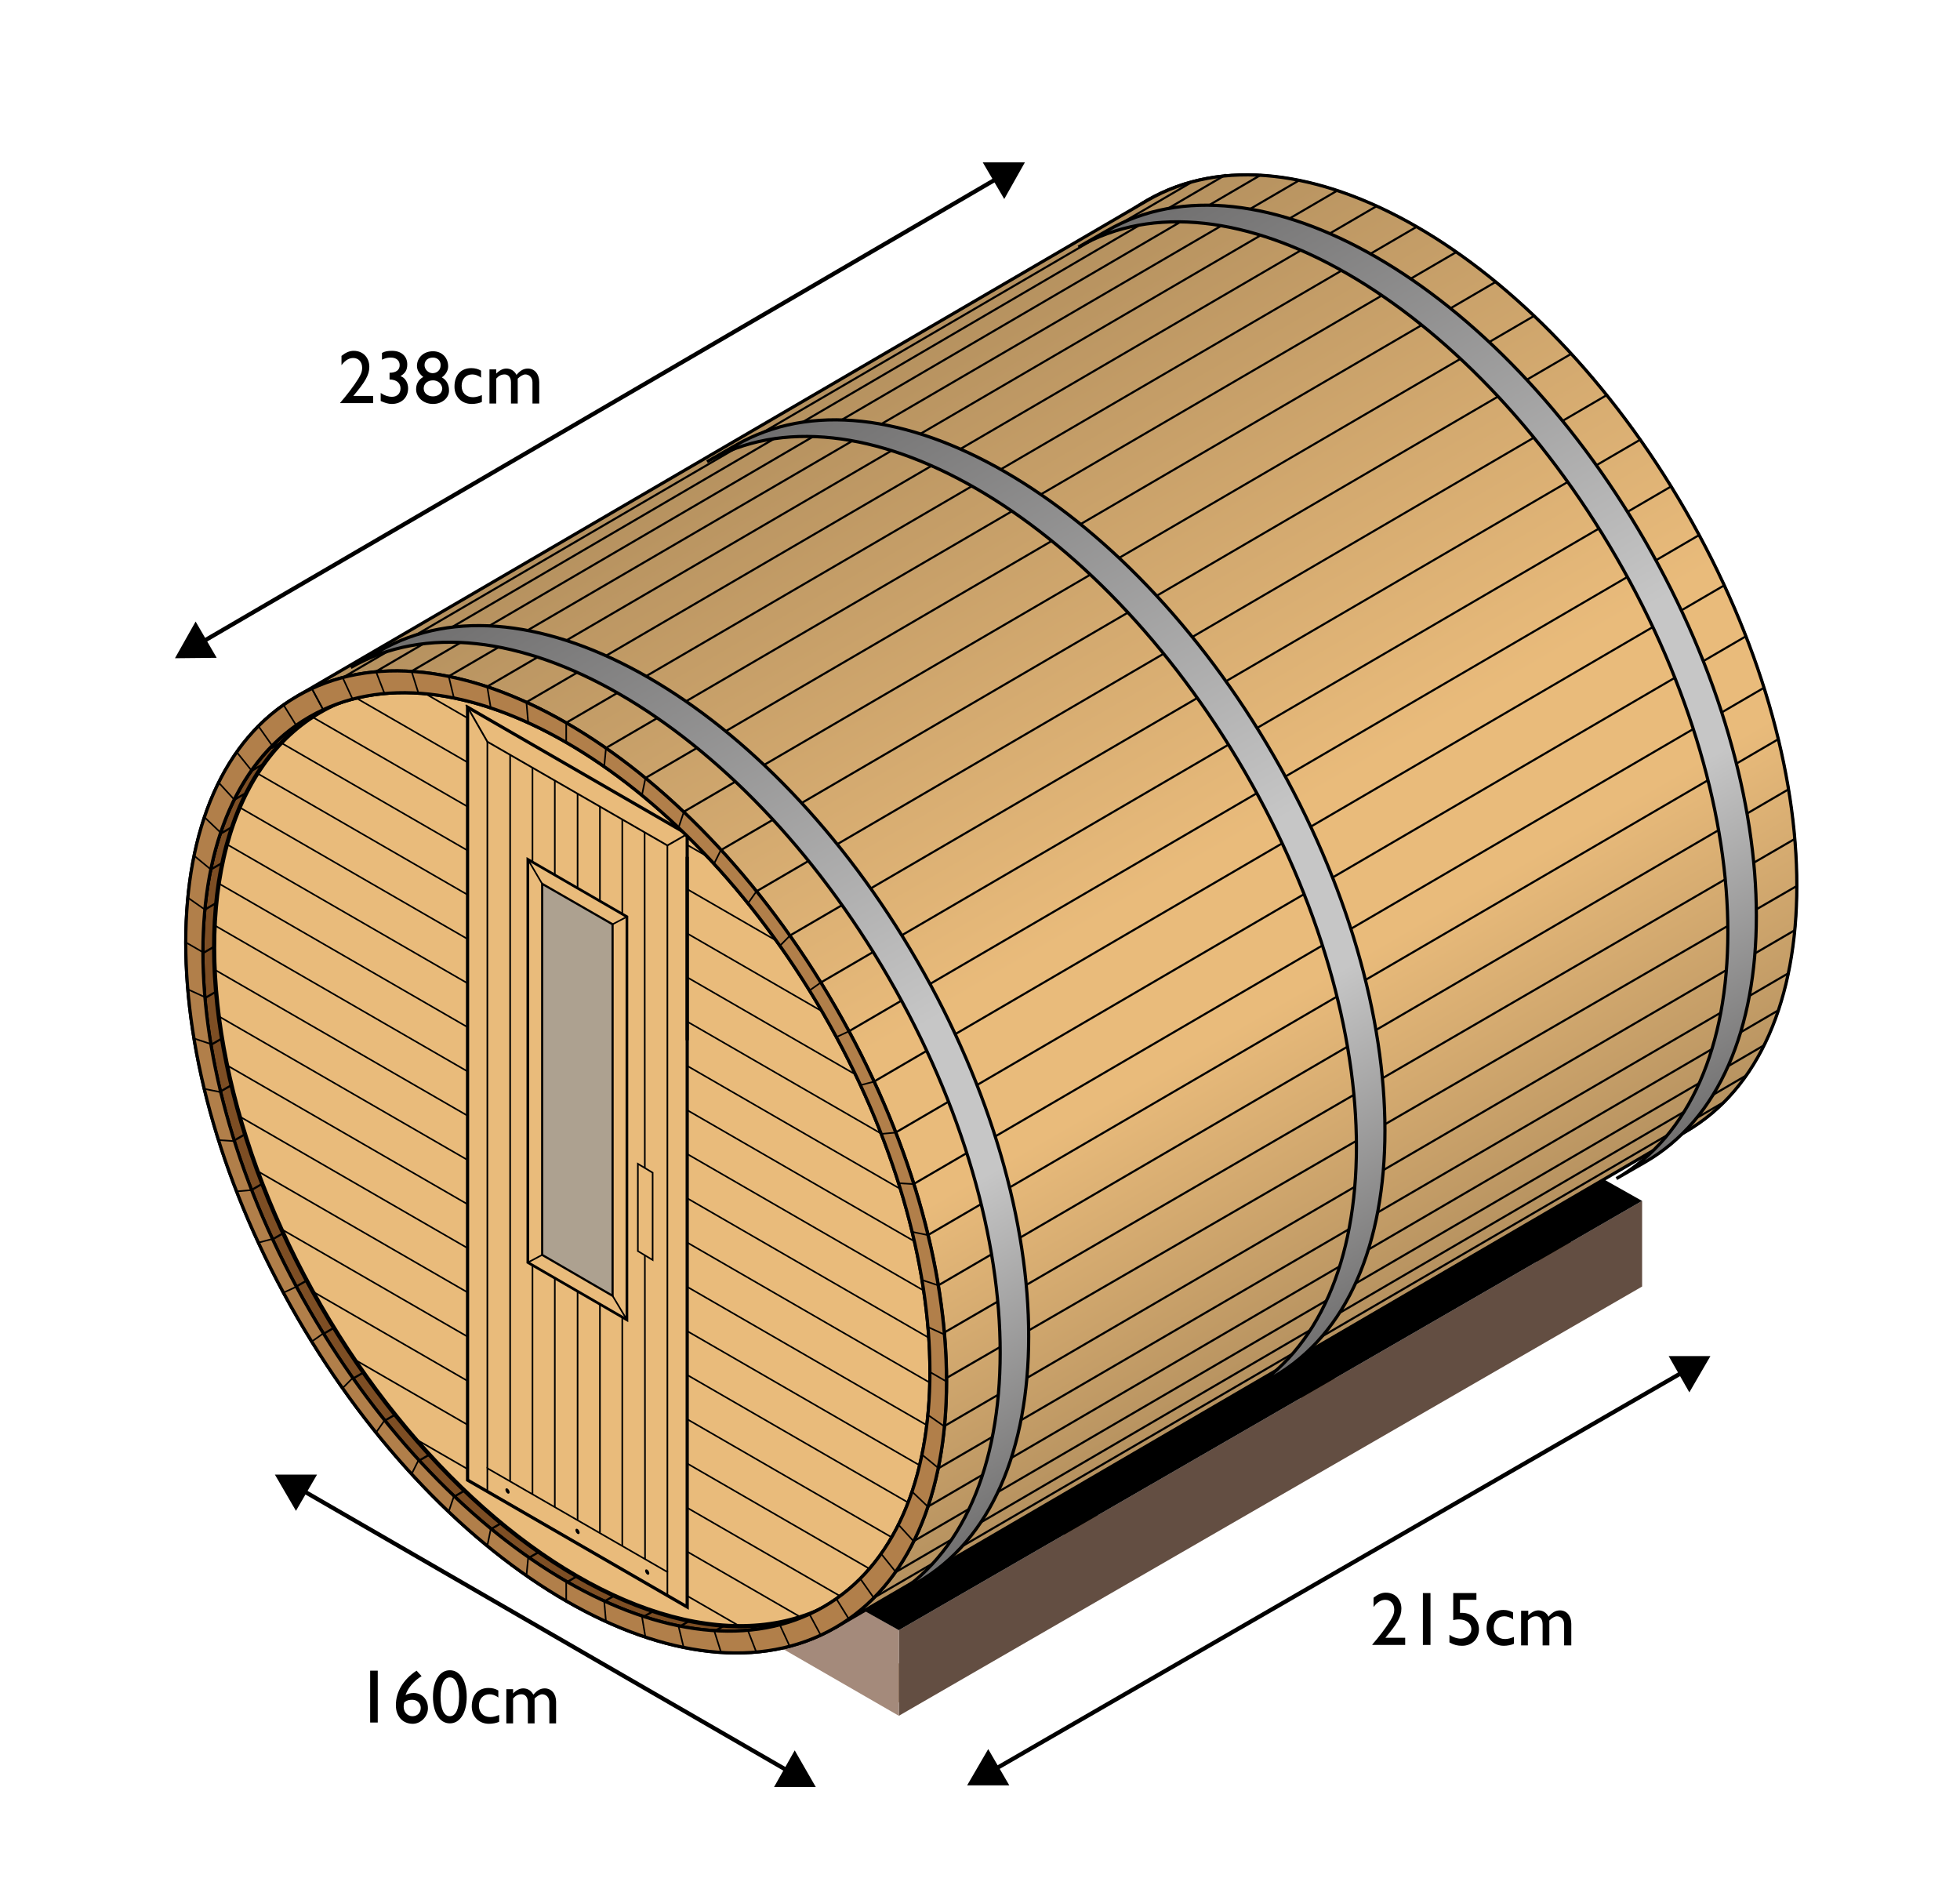<?xml version="1.0" encoding="utf-8"?>
<!-- Generator: Adobe Illustrator 25.0.0, SVG Export Plug-In . SVG Version: 6.00 Build 0)  -->
<svg version="1.1" id="Layer_1" xmlns="http://www.w3.org/2000/svg" xmlns:xlink="http://www.w3.org/1999/xlink" x="0px" y="0px"
	 width="464.9px" height="447.9px" viewBox="0 0 464.9 447.9" style="enable-background:new 0 0 464.9 447.9;" xml:space="preserve"
	>
<style type="text/css">
	.st0{fill:#7E5833;}
	.st1{fill:#634E42;}
	.st2{fill:#A48A7B;}
	.st3{fill:#7D4E24;stroke:#000000;stroke-width:0.76;stroke-miterlimit:10;}
	.st4{fill:none;stroke:#000000;stroke-width:0.5;stroke-miterlimit:10;}
	.st5{clip-path:url(#SVGID_2_);fill:#E9BB7B;stroke:#000000;stroke-width:0.38;stroke-miterlimit:10;}
	.st6{fill:#E9BB7B;stroke:#000000;stroke-width:0.76;stroke-miterlimit:10;}
	.st7{fill:none;stroke:#000000;stroke-width:0.38;stroke-miterlimit:10;}
	.st8{fill:none;stroke:#000000;stroke-width:0.76;stroke-miterlimit:10;}
	.st9{fill:none;stroke:#000000;stroke-width:0.42;stroke-miterlimit:10;}
	.st10{fill:#E9BB7B;stroke:#000000;stroke-width:0.634;stroke-miterlimit:10;}
	.st11{fill:#ADA190;stroke:#000000;stroke-width:0.513;stroke-miterlimit:10;}
	.st12{fill:#E9BB7B;stroke:#000000;stroke-width:0.38;stroke-miterlimit:10;}
	.st13{clip-path:url(#SVGID_4_);}
	.st14{clip-path:url(#SVGID_6_);}
	.st15{fill:url(#SVGID_7_);stroke:#000000;stroke-width:0.76;stroke-miterlimit:10;}
	.st16{clip-path:url(#SVGID_9_);}
	.st17{fill:#B17F4A;stroke:#000000;stroke-width:0.38;stroke-miterlimit:10;}
	.st18{fill:url(#SVGID_10_);stroke:#000000;stroke-width:0.76;stroke-miterlimit:10;}
	.st19{fill:url(#SVGID_11_);stroke:#000000;stroke-width:0.76;stroke-miterlimit:10;}
	.st20{fill:url(#SVGID_12_);stroke:#000000;stroke-width:0.76;stroke-miterlimit:10;}
	.st21{fill:none;stroke:#000000;stroke-miterlimit:10;}
</style>
<g>
	<polygon class="st0" points="90.8,335.5 82.8,330.9 259.2,229 267.2,233.7 	"/>
	<polygon class="st0" points="211.1,404.9 203.1,400.3 379.5,298.5 387.5,303.1 	"/>
	<polygon class="st0" points="211.1,404.9 82.8,330.9 90.8,326.2 219.1,400.3 	"/>
	<polygon class="st0" points="379.5,307.7 251.2,233.7 259.2,229 387.5,303.1 	"/>
	<polygon class="st0" points="323.3,340.1 195.1,266.1 203.1,261.4 331.4,335.5 	"/>
	<polygon class="st0" points="267.2,372.5 138.9,298.5 147,293.8 275.2,367.9 	"/>
</g>
<g>
	<polygon class="st1" points="213.2,406.9 213.2,386.6 389.5,284.8 389.5,305.1 	"/>
</g>
<g>
	<polygon class="st2" points="213.2,406.9 213.2,386.6 84.9,312.6 84.9,332.9 	"/>
</g>
<g>
	<polygon points="84.8,314.4 213.2,386.6 389.5,284.8 261.1,212.5 	"/>
</g>
<g>
	<ellipse transform="matrix(0.866 -0.5 0.5 0.866 -119.881 104.079)" class="st3" cx="134.3" cy="275.7" rx="70.4" ry="121.9"/>
	<line class="st4" x1="169.2" y1="387" x2="349.6" y2="282.9"/>
	<line class="st4" x1="161.1" y1="385.8" x2="341.7" y2="281"/>
	<line class="st4" x1="152.5" y1="383.5" x2="332.2" y2="279.8"/>
	<line class="st4" x1="143.3" y1="379.8" x2="324.3" y2="275.3"/>
	<line class="st4" x1="134.3" y1="375.3" x2="314.7" y2="270.8"/>
	<line class="st4" x1="125.5" y1="369.4" x2="305.9" y2="265.3"/>
	<line class="st4" x1="116.5" y1="362.6" x2="296.9" y2="258.4"/>
	<line class="st4" x1="107.6" y1="355" x2="288.4" y2="250.4"/>
	<line class="st4" x1="99.2" y1="346.5" x2="280" y2="242"/>
	<line class="st4" x1="91.1" y1="337" x2="271.7" y2="232.7"/>
	<line class="st4" x1="83.6" y1="327" x2="264.2" y2="223.2"/>
	<line class="st4" x1="76.6" y1="316.4" x2="257.6" y2="211.8"/>
	<line class="st4" x1="70.1" y1="305.2" x2="250.5" y2="201.4"/>
	<line class="st4" x1="64.5" y1="294" x2="244.8" y2="189.7"/>
	<line class="st4" x1="59.5" y1="282.3" x2="239.9" y2="178.1"/>
	<line class="st4" x1="55.5" y1="270.5" x2="236.2" y2="166.1"/>
	<line class="st4" x1="52.2" y1="258.9" x2="233.2" y2="154.7"/>
	<line class="st4" x1="50" y1="247.8" x2="230.3" y2="143.7"/>
	<line class="st4" x1="48.6" y1="236.7" x2="229" y2="132.6"/>
	<line class="st4" x1="48.2" y1="226" x2="228.6" y2="121.8"/>
	<line class="st4" x1="48.6" y1="215.7" x2="229" y2="111.5"/>
	<line class="st4" x1="50" y1="206.2" x2="230.3" y2="102.6"/>
	<line class="st4" x1="51.8" y1="198" x2="232.2" y2="93.9"/>
	<line class="st4" x1="55.5" y1="189.7" x2="236.2" y2="85.8"/>
	<line class="st4" x1="59.5" y1="182.9" x2="239.9" y2="78.8"/>
	<line class="st4" x1="64.4" y1="177.4" x2="244.8" y2="73.2"/>
	<line class="st4" x1="177.5" y1="386.8" x2="357.4" y2="282.1"/>
	<line class="st4" x1="184.8" y1="385.1" x2="365.2" y2="281"/>
</g>
<g>
	<g>
		<defs>
			<ellipse id="SVGID_1_" transform="matrix(0.866 -0.5 0.5 0.866 -118.84 105.241)" cx="137" cy="274.4" rx="70.4" ry="121.9"/>
		</defs>
		<use xlink:href="#SVGID_1_"  style="overflow:visible;fill:#E9BB7B;"/>
		<clipPath id="SVGID_2_">
			<use xlink:href="#SVGID_1_"  style="overflow:visible;"/>
		</clipPath>
		<path class="st5" d="M-0.1,106.2l254.6,147 M-0.1,116.7l254.6,147 M-0.1,127.2l254.6,147 M-0.1,137.6l254.6,147 M-0.1,148.1
			l254.6,147 M-0.1,158.6l254.6,147 M-0.1,169.1l254.6,147 M-0.1,179.5l254.6,147 M-0.1,190l254.6,147 M-0.1,200.5l254.6,147
			 M-0.1,211l254.6,147 M-0.1,221.5l254.6,147 M-0.1,231.9l254.6,147 M-0.1,242.4l254.6,147 M-0.1,252.9l254.6,147 M-0.1,263.4
			l254.6,147 M-0.1,273.8l254.6,147 M-0.1,284.3l254.6,147"/>
		<use xlink:href="#SVGID_1_"  style="overflow:visible;fill:none;stroke:#000000;stroke-miterlimit:10;"/>
	</g>
	<polygon class="st6" points="110.9,351 163,381.1 163,197.8 110.9,167.7 	"/>
	<line class="st7" x1="115.6" y1="348.2" x2="115.6" y2="175.9"/>
	<line class="st7" x1="121" y1="351.2" x2="121" y2="179"/>
	<line class="st7" x1="126.3" y1="354.3" x2="126.3" y2="182"/>
	<line class="st7" x1="131.6" y1="357.4" x2="131.6" y2="185.1"/>
	<line class="st7" x1="137" y1="360.5" x2="137" y2="188.2"/>
	<line class="st7" x1="142.3" y1="363.5" x2="142.3" y2="191.3"/>
	<line class="st7" x1="147.6" y1="366.6" x2="147.6" y2="194.4"/>
	<line class="st7" x1="153" y1="369.7" x2="152.9" y2="197.4"/>
	<line class="st7" x1="158.3" y1="372.8" x2="158.3" y2="200.5"/>
	<line class="st8" x1="163" y1="246.7" x2="163" y2="203.2"/>
	<polygon class="st7" points="158.3,372.8 115.6,348.2 115.6,353.6 158.3,378.3 	"/>
	<polygon class="st9" points="163,197.8 110.9,167.7 115.6,175.9 158.3,200.5 	"/>
	<ellipse transform="matrix(0.866 -0.5 0.5 0.866 -160.688 107.571)" cx="120.4" cy="353.6" rx="0.4" ry="0.7"/>
	<ellipse transform="matrix(0.866 -0.5 0.5 0.866 -163.254 117.144)" cx="137" cy="363.2" rx="0.4" ry="0.7"/>
	<ellipse transform="matrix(0.866 -0.5 0.5 0.866 -165.819 126.717)" cx="153.5" cy="372.8" rx="0.4" ry="0.7"/>
	<polygon class="st10" points="148.7,313 125.2,299.4 125.2,203.8 148.7,217.4 	"/>
	<polygon class="st11" points="145.3,307.3 128.6,297.6 128.6,209.6 145.3,219.2 	"/>
	<polygon class="st12" points="154.8,298.8 151.3,296.7 151.3,276 154.8,278.1 	"/>
	<line class="st7" x1="128.6" y1="209.6" x2="125.2" y2="203.8"/>
	<line class="st7" x1="145.3" y1="219.2" x2="148.7" y2="217.4"/>
	<line class="st7" x1="128.6" y1="297.6" x2="125.2" y2="299.4"/>
	<line class="st7" x1="145.3" y1="307.3" x2="148.7" y2="313"/>
</g>
<g>
	<defs>
		<path id="SVGID_3_" d="M198.1,238.7c35.2,61,35.2,127,0,147.3s-92.3-12.6-127.6-73.6s-35.2-127,0-147.3S162.9,177.7,198.1,238.7z
			 M73.4,170c-33.7,19.4-33.7,82.4,0,140.7s88.2,89.8,121.9,70.4s33.7-82.4,0-140.7S107,150.6,73.4,170z"/>
	</defs>
	<clipPath id="SVGID_4_">
		<use xlink:href="#SVGID_3_"  style="overflow:visible;"/>
	</clipPath>
	<g class="st13">
		<g>
			<line class="st7" x1="134.3" y1="275.6" x2="49.9" y2="118.5"/>
		</g>
		<g>
			<line class="st7" x1="134.3" y1="275.6" x2="40.5" y2="123.9"/>
		</g>
		<g>
			<line class="st7" x1="134.3" y1="275.6" x2="32.2" y2="131"/>
		</g>
		<g>
			<line class="st7" x1="134.3" y1="275.6" x2="25" y2="139.6"/>
		</g>
		<g>
			<line class="st7" x1="134.3" y1="275.6" x2="19" y2="149.7"/>
		</g>
		<g>
			<line class="st7" x1="134.3" y1="275.6" x2="14.3" y2="161.2"/>
		</g>
		<g>
			<line class="st7" x1="134.3" y1="275.6" x2="10.9" y2="174"/>
		</g>
		<g>
			<line class="st7" x1="134.3" y1="275.6" x2="8.8" y2="187.9"/>
		</g>
		<g>
			<line class="st7" x1="134.3" y1="275.6" x2="8.1" y2="202.7"/>
		</g>
		<g>
			<line class="st7" x1="134.3" y1="275.6" x2="8.8" y2="218.3"/>
		</g>
		<g>
			<line class="st7" x1="134.3" y1="275.6" x2="10.9" y2="234.6"/>
		</g>
		<g>
			<line class="st7" x1="134.3" y1="275.6" x2="14.3" y2="251.3"/>
		</g>
		<g>
			<line class="st7" x1="134.3" y1="275.6" x2="19" y2="268.3"/>
		</g>
		<g>
			<line class="st7" x1="134.3" y1="275.6" x2="25" y2="285.3"/>
		</g>
		<g>
			<line class="st7" x1="134.3" y1="275.6" x2="32.2" y2="302.3"/>
		</g>
		<g>
			<line class="st7" x1="134.3" y1="275.6" x2="40.5" y2="318.9"/>
		</g>
		<g>
			<line class="st7" x1="134.3" y1="275.6" x2="49.9" y2="335.1"/>
		</g>
		<g>
			<line class="st7" x1="134.3" y1="275.6" x2="60.1" y2="350.6"/>
		</g>
		<g>
			<line class="st7" x1="134.3" y1="275.6" x2="71.2" y2="365.3"/>
		</g>
		<g>
			<line class="st7" x1="134.3" y1="275.6" x2="83" y2="379.1"/>
		</g>
		<g>
			<line class="st7" x1="134.3" y1="275.6" x2="95.3" y2="391.6"/>
		</g>
		<g>
			<line class="st7" x1="134.3" y1="275.6" x2="108.1" y2="403"/>
		</g>
		<g>
			<line class="st7" x1="134.3" y1="275.6" x2="121.1" y2="412.9"/>
		</g>
		<g>
			<line class="st7" x1="134.3" y1="275.6" x2="134.3" y2="421.3"/>
		</g>
		<g>
			<line class="st7" x1="134.3" y1="275.6" x2="147.5" y2="428.1"/>
		</g>
		<g>
			<line class="st7" x1="134.3" y1="275.6" x2="160.6" y2="433.3"/>
		</g>
		<g>
			<line class="st7" x1="134.3" y1="275.6" x2="173.3" y2="436.7"/>
		</g>
		<g>
			<line class="st7" x1="134.3" y1="275.6" x2="185.7" y2="438.3"/>
		</g>
		<g>
			<line class="st7" x1="134.3" y1="275.6" x2="197.4" y2="438.2"/>
		</g>
		<g>
			<line class="st7" x1="134.3" y1="275.6" x2="208.5" y2="436.3"/>
		</g>
		<g>
			<line class="st7" x1="134.3" y1="275.6" x2="218.8" y2="432.6"/>
		</g>
		<g>
			<line class="st7" x1="134.3" y1="275.6" x2="228.1" y2="427.2"/>
		</g>
		<g>
			<line class="st7" x1="134.3" y1="275.6" x2="236.4" y2="420.2"/>
		</g>
		<g>
			<line class="st7" x1="134.3" y1="275.6" x2="243.6" y2="411.5"/>
		</g>
		<g>
			<line class="st7" x1="134.3" y1="275.6" x2="249.6" y2="401.4"/>
		</g>
		<g>
			<line class="st7" x1="134.3" y1="275.6" x2="254.3" y2="389.9"/>
		</g>
		<g>
			<line class="st7" x1="134.3" y1="275.6" x2="257.8" y2="377.1"/>
		</g>
		<g>
			<line class="st7" x1="134.3" y1="275.6" x2="259.8" y2="363.3"/>
		</g>
		<g>
			<line class="st7" x1="134.3" y1="275.6" x2="260.5" y2="348.4"/>
		</g>
		<g>
			<line class="st7" x1="134.3" y1="275.6" x2="259.8" y2="332.8"/>
		</g>
		<g>
			<line class="st7" x1="134.3" y1="275.6" x2="257.8" y2="316.5"/>
		</g>
		<g>
			<line class="st7" x1="134.3" y1="275.6" x2="254.3" y2="299.8"/>
		</g>
		<g>
			<line class="st7" x1="134.3" y1="275.6" x2="249.6" y2="282.9"/>
		</g>
		<g>
			<line class="st7" x1="134.3" y1="275.6" x2="243.6" y2="265.8"/>
		</g>
		<g>
			<line class="st7" x1="134.3" y1="275.6" x2="236.4" y2="248.9"/>
		</g>
		<g>
			<line class="st7" x1="134.3" y1="275.6" x2="228.1" y2="232.2"/>
		</g>
		<g>
			<line class="st7" x1="134.3" y1="275.6" x2="218.8" y2="216"/>
		</g>
		<g>
			<line class="st7" x1="134.3" y1="275.6" x2="208.5" y2="200.5"/>
		</g>
		<g>
			<line class="st7" x1="134.3" y1="275.6" x2="197.4" y2="185.8"/>
		</g>
		<g>
			<line class="st7" x1="134.3" y1="275.6" x2="185.6" y2="172.1"/>
		</g>
		<g>
			<line class="st7" x1="134.3" y1="275.6" x2="173.3" y2="159.5"/>
		</g>
		<g>
			<line class="st7" x1="134.3" y1="275.6" x2="160.6" y2="148.2"/>
		</g>
		<g>
			<line class="st7" x1="134.3" y1="275.6" x2="147.5" y2="138.2"/>
		</g>
		<g>
			<line class="st7" x1="134.3" y1="275.6" x2="134.3" y2="129.8"/>
		</g>
		<g>
			<line class="st7" x1="134.3" y1="275.6" x2="121.1" y2="123"/>
		</g>
		<g>
			<line class="st7" x1="134.3" y1="275.6" x2="108.1" y2="117.9"/>
		</g>
		<g>
			<line class="st7" x1="134.3" y1="275.6" x2="95.3" y2="114.4"/>
		</g>
		<g>
			<line class="st7" x1="134.3" y1="275.6" x2="83" y2="112.8"/>
		</g>
		<g>
			<line class="st7" x1="134.3" y1="275.6" x2="71.2" y2="112.9"/>
		</g>
		<g>
			<line class="st7" x1="134.3" y1="275.6" x2="60.1" y2="114.8"/>
		</g>
		<g>
			<line class="st7" x1="134.3" y1="275.6" x2="49.9" y2="118.5"/>
		</g>
	</g>
	<use xlink:href="#SVGID_3_"  style="overflow:visible;fill:none;stroke:#000000;stroke-width:0.76;stroke-miterlimit:10;"/>
</g>
<g>
	<defs>
		<path id="SVGID_5_" d="M399.7,121.1c35.2,61,35.2,127,0,147.3s-92.3-12.6-127.6-73.6s-35.2-127,0-147.3S364.5,60.1,399.7,121.1z
			 M275,52.4c-33.7,19.4-33.7,82.4,0,140.7s88.2,89.8,121.9,70.4c33.7-19.4,33.7-82.4,0-140.7S308.7,32.9,275,52.4z"/>
	</defs>
	<clipPath id="SVGID_6_">
		<use xlink:href="#SVGID_5_"  style="overflow:visible;"/>
	</clipPath>
	<g class="st14">
		<g>
			<line class="st7" x1="336" y1="157.9" x2="251.5" y2="0.9"/>
		</g>
		<g>
			<line class="st7" x1="336" y1="157.9" x2="242.2" y2="6.3"/>
		</g>
		<g>
			<line class="st7" x1="336" y1="157.9" x2="233.9" y2="13.3"/>
		</g>
		<g>
			<line class="st7" x1="336" y1="157.9" x2="226.7" y2="21.9"/>
		</g>
		<g>
			<line class="st7" x1="336" y1="157.9" x2="220.7" y2="32.1"/>
		</g>
		<g>
			<line class="st7" x1="336" y1="157.9" x2="215.9" y2="43.6"/>
		</g>
		<g>
			<line class="st7" x1="336" y1="157.9" x2="212.5" y2="56.3"/>
		</g>
		<g>
			<line class="st7" x1="336" y1="157.9" x2="210.5" y2="70.2"/>
		</g>
		<g>
			<line class="st7" x1="336" y1="157.9" x2="209.8" y2="85.1"/>
		</g>
		<g>
			<line class="st7" x1="336" y1="157.9" x2="210.5" y2="100.7"/>
		</g>
		<g>
			<line class="st7" x1="336" y1="157.9" x2="212.5" y2="116.9"/>
		</g>
		<g>
			<line class="st7" x1="336" y1="157.9" x2="216" y2="133.7"/>
		</g>
		<g>
			<line class="st7" x1="336" y1="157.9" x2="220.7" y2="150.6"/>
		</g>
		<g>
			<line class="st7" x1="336" y1="157.9" x2="226.7" y2="167.7"/>
		</g>
		<g>
			<line class="st7" x1="336" y1="157.9" x2="233.9" y2="184.6"/>
		</g>
		<g>
			<line class="st7" x1="336" y1="157.9" x2="242.2" y2="201.3"/>
		</g>
		<g>
			<line class="st7" x1="336" y1="157.9" x2="251.5" y2="217.5"/>
		</g>
		<g>
			<line class="st7" x1="336" y1="157.9" x2="261.8" y2="233"/>
		</g>
		<g>
			<line class="st7" x1="336" y1="157.9" x2="272.9" y2="247.7"/>
		</g>
		<g>
			<line class="st7" x1="336" y1="157.9" x2="284.6" y2="261.4"/>
		</g>
		<g>
			<line class="st7" x1="336" y1="157.9" x2="297" y2="274"/>
		</g>
		<g>
			<line class="st7" x1="336" y1="157.9" x2="309.7" y2="285.3"/>
		</g>
		<g>
			<line class="st7" x1="336" y1="157.9" x2="322.8" y2="295.2"/>
		</g>
		<g>
			<line class="st7" x1="336" y1="157.9" x2="336" y2="303.6"/>
		</g>
		<g>
			<line class="st7" x1="336" y1="157.9" x2="349.2" y2="310.5"/>
		</g>
		<g>
			<line class="st7" x1="336" y1="157.9" x2="362.2" y2="315.6"/>
		</g>
		<g>
			<line class="st7" x1="336" y1="157.9" x2="375" y2="319"/>
		</g>
		<g>
			<line class="st7" x1="336" y1="157.9" x2="387.3" y2="320.7"/>
		</g>
		<g>
			<line class="st7" x1="336" y1="157.9" x2="399.1" y2="320.6"/>
		</g>
		<g>
			<line class="st7" x1="336" y1="157.9" x2="410.2" y2="318.6"/>
		</g>
		<g>
			<line class="st7" x1="336" y1="157.9" x2="420.4" y2="315"/>
		</g>
		<g>
			<line class="st7" x1="336" y1="157.9" x2="429.8" y2="309.6"/>
		</g>
		<g>
			<line class="st7" x1="336" y1="157.9" x2="438.1" y2="302.5"/>
		</g>
		<g>
			<line class="st7" x1="336" y1="157.9" x2="445.3" y2="293.9"/>
		</g>
		<g>
			<line class="st7" x1="336" y1="157.9" x2="451.3" y2="283.8"/>
		</g>
		<g>
			<line class="st7" x1="336" y1="157.9" x2="456" y2="272.3"/>
		</g>
		<g>
			<line class="st7" x1="336" y1="157.9" x2="459.4" y2="259.5"/>
		</g>
		<g>
			<line class="st7" x1="336" y1="157.9" x2="461.5" y2="245.6"/>
		</g>
		<g>
			<line class="st7" x1="336" y1="157.9" x2="462.2" y2="230.8"/>
		</g>
		<g>
			<line class="st7" x1="336" y1="157.9" x2="461.5" y2="215.2"/>
		</g>
		<g>
			<line class="st7" x1="336" y1="157.9" x2="459.4" y2="198.9"/>
		</g>
		<g>
			<line class="st7" x1="336" y1="157.9" x2="456" y2="182.2"/>
		</g>
		<g>
			<line class="st7" x1="336" y1="157.9" x2="451.3" y2="165.2"/>
		</g>
		<g>
			<line class="st7" x1="336" y1="157.9" x2="445.3" y2="148.2"/>
		</g>
		<g>
			<line class="st7" x1="336" y1="157.9" x2="438.1" y2="131.2"/>
		</g>
		<g>
			<line class="st7" x1="336" y1="157.9" x2="429.8" y2="114.6"/>
		</g>
		<g>
			<line class="st7" x1="336" y1="157.9" x2="420.4" y2="98.4"/>
		</g>
		<g>
			<line class="st7" x1="336" y1="157.9" x2="410.2" y2="82.9"/>
		</g>
		<g>
			<line class="st7" x1="336" y1="157.9" x2="399.1" y2="68.2"/>
		</g>
		<g>
			<line class="st7" x1="336" y1="157.9" x2="387.3" y2="54.4"/>
		</g>
		<g>
			<line class="st7" x1="336" y1="157.9" x2="375" y2="41.8"/>
		</g>
		<g>
			<line class="st7" x1="336" y1="157.9" x2="362.2" y2="30.5"/>
		</g>
		<g>
			<line class="st7" x1="336" y1="157.9" x2="349.2" y2="20.6"/>
		</g>
		<g>
			<line class="st7" x1="336" y1="157.9" x2="336" y2="12.2"/>
		</g>
		<g>
			<line class="st7" x1="336" y1="157.9" x2="322.8" y2="5.4"/>
		</g>
		<g>
			<line class="st7" x1="336" y1="157.9" x2="309.7" y2="0.2"/>
		</g>
		<g>
			<line class="st7" x1="336" y1="157.9" x2="297" y2="-3.2"/>
		</g>
		<g>
			<line class="st7" x1="336" y1="157.9" x2="284.6" y2="-4.8"/>
		</g>
		<g>
			<line class="st7" x1="336" y1="157.9" x2="272.9" y2="-4.7"/>
		</g>
		<g>
			<line class="st7" x1="336" y1="157.9" x2="261.8" y2="-2.8"/>
		</g>
		<g>
			<line class="st7" x1="336" y1="157.9" x2="251.5" y2="0.9"/>
		</g>
	</g>
	<use xlink:href="#SVGID_5_"  style="overflow:visible;fill:none;stroke:#000000;stroke-width:0.76;stroke-miterlimit:10;"/>
</g>
<linearGradient id="SVGID_7_" gradientUnits="userSpaceOnUse" x1="331.078" y1="309.255" x2="202.993" y2="87.406">
	<stop  offset="0" style="stop-color:#B5915F"/>
	<stop  offset="0.296" style="stop-color:#E9BB7B"/>
	<stop  offset="0.445" style="stop-color:#E9BB7B"/>
	<stop  offset="1" style="stop-color:#B5915F"/>
</linearGradient>
<path class="st15" d="M399.8,268.4c35.2-20.3,35.2-86.3,0-147.3s-92.3-94-127.6-73.6L70.5,165.1c35.2-20.3,92.3,12.6,127.6,73.6
	s35.2,127,0,147.3L399.8,268.4z"/>
<g>
	<defs>
		<path id="SVGID_8_" d="M198.1,238.7c35.2,61,35.2,127,0,147.3s-92.3-12.6-127.6-73.6s-35.2-127,0-147.3S162.9,177.7,198.1,238.7z
			 M73.4,170c-33.7,19.4-33.7,82.4,0,140.7s88.2,89.8,121.9,70.4s33.7-82.4,0-140.7S107,150.6,73.4,170z"/>
	</defs>
	<use xlink:href="#SVGID_8_"  style="overflow:visible;fill:#B17F4A;"/>
	<clipPath id="SVGID_9_">
		<use xlink:href="#SVGID_8_"  style="overflow:visible;"/>
	</clipPath>
	<g class="st16">
		<g>
			<line class="st17" x1="134.3" y1="275.6" x2="49.9" y2="118.5"/>
		</g>
		<g>
			<line class="st17" x1="134.3" y1="275.6" x2="40.5" y2="123.9"/>
		</g>
		<g>
			<line class="st17" x1="134.3" y1="275.6" x2="32.2" y2="131"/>
		</g>
		<g>
			<line class="st17" x1="134.3" y1="275.6" x2="25" y2="139.6"/>
		</g>
		<g>
			<line class="st17" x1="134.3" y1="275.6" x2="19" y2="149.7"/>
		</g>
		<g>
			<line class="st17" x1="134.3" y1="275.6" x2="14.3" y2="161.2"/>
		</g>
		<g>
			<line class="st17" x1="134.3" y1="275.6" x2="10.9" y2="174"/>
		</g>
		<g>
			<line class="st17" x1="134.3" y1="275.6" x2="8.8" y2="187.9"/>
		</g>
		<g>
			<line class="st17" x1="134.3" y1="275.6" x2="8.1" y2="202.7"/>
		</g>
		<g>
			<line class="st17" x1="134.3" y1="275.6" x2="8.8" y2="218.3"/>
		</g>
		<g>
			<line class="st17" x1="134.3" y1="275.6" x2="10.9" y2="234.6"/>
		</g>
		<g>
			<line class="st17" x1="134.3" y1="275.6" x2="14.3" y2="251.3"/>
		</g>
		<g>
			<line class="st17" x1="134.3" y1="275.6" x2="19" y2="268.3"/>
		</g>
		<g>
			<line class="st17" x1="134.3" y1="275.6" x2="25" y2="285.3"/>
		</g>
		<g>
			<line class="st17" x1="134.3" y1="275.6" x2="32.2" y2="302.3"/>
		</g>
		<g>
			<line class="st17" x1="134.3" y1="275.6" x2="40.5" y2="318.9"/>
		</g>
		<g>
			<line class="st17" x1="134.3" y1="275.6" x2="49.9" y2="335.1"/>
		</g>
		<g>
			<line class="st17" x1="134.3" y1="275.6" x2="60.1" y2="350.6"/>
		</g>
		<g>
			<line class="st17" x1="134.3" y1="275.6" x2="71.2" y2="365.3"/>
		</g>
		<g>
			<line class="st17" x1="134.3" y1="275.6" x2="83" y2="379.1"/>
		</g>
		<g>
			<line class="st17" x1="134.3" y1="275.6" x2="95.3" y2="391.6"/>
		</g>
		<g>
			<line class="st17" x1="134.3" y1="275.6" x2="108.1" y2="403"/>
		</g>
		<g>
			<line class="st17" x1="134.3" y1="275.6" x2="121.1" y2="412.9"/>
		</g>
		<g>
			<line class="st17" x1="134.3" y1="275.6" x2="134.3" y2="421.3"/>
		</g>
		<g>
			<line class="st17" x1="134.3" y1="275.6" x2="147.5" y2="428.1"/>
		</g>
		<g>
			<line class="st17" x1="134.3" y1="275.6" x2="160.6" y2="433.3"/>
		</g>
		<g>
			<line class="st17" x1="134.3" y1="275.6" x2="173.3" y2="436.7"/>
		</g>
		<g>
			<line class="st17" x1="134.3" y1="275.6" x2="185.7" y2="438.3"/>
		</g>
		<g>
			<line class="st17" x1="134.3" y1="275.6" x2="197.4" y2="438.2"/>
		</g>
		<g>
			<line class="st17" x1="134.3" y1="275.6" x2="208.5" y2="436.3"/>
		</g>
		<g>
			<line class="st17" x1="134.3" y1="275.6" x2="218.8" y2="432.6"/>
		</g>
		<g>
			<line class="st17" x1="134.3" y1="275.6" x2="228.1" y2="427.2"/>
		</g>
		<g>
			<line class="st17" x1="134.3" y1="275.6" x2="236.4" y2="420.2"/>
		</g>
		<g>
			<line class="st17" x1="134.3" y1="275.6" x2="243.6" y2="411.5"/>
		</g>
		<g>
			<line class="st17" x1="134.3" y1="275.6" x2="249.6" y2="401.4"/>
		</g>
		<g>
			<line class="st17" x1="134.3" y1="275.6" x2="254.3" y2="389.9"/>
		</g>
		<g>
			<line class="st17" x1="134.3" y1="275.6" x2="257.8" y2="377.1"/>
		</g>
		<g>
			<line class="st17" x1="134.3" y1="275.6" x2="259.8" y2="363.3"/>
		</g>
		<g>
			<line class="st17" x1="134.3" y1="275.6" x2="260.5" y2="348.4"/>
		</g>
		<g>
			<line class="st17" x1="134.3" y1="275.6" x2="259.8" y2="332.8"/>
		</g>
		<g>
			<line class="st17" x1="134.3" y1="275.6" x2="257.8" y2="316.5"/>
		</g>
		<g>
			<line class="st17" x1="134.3" y1="275.6" x2="254.3" y2="299.8"/>
		</g>
		<g>
			<line class="st17" x1="134.3" y1="275.6" x2="249.6" y2="282.9"/>
		</g>
		<g>
			<line class="st17" x1="134.3" y1="275.6" x2="243.6" y2="265.8"/>
		</g>
		<g>
			<line class="st17" x1="134.3" y1="275.6" x2="236.4" y2="248.9"/>
		</g>
		<g>
			<line class="st17" x1="134.3" y1="275.6" x2="228.1" y2="232.2"/>
		</g>
		<g>
			<line class="st17" x1="134.3" y1="275.6" x2="218.8" y2="216"/>
		</g>
		<g>
			<line class="st17" x1="134.3" y1="275.6" x2="208.5" y2="200.5"/>
		</g>
		<g>
			<line class="st17" x1="134.3" y1="275.6" x2="197.4" y2="185.8"/>
		</g>
		<g>
			<line class="st17" x1="134.3" y1="275.6" x2="185.6" y2="172.1"/>
		</g>
		<g>
			<line class="st17" x1="134.3" y1="275.6" x2="173.3" y2="159.5"/>
		</g>
		<g>
			<line class="st17" x1="134.3" y1="275.6" x2="160.6" y2="148.2"/>
		</g>
		<g>
			<line class="st17" x1="134.3" y1="275.6" x2="147.5" y2="138.2"/>
		</g>
		<g>
			<line class="st17" x1="134.3" y1="275.6" x2="134.3" y2="129.8"/>
		</g>
		<g>
			<line class="st17" x1="134.3" y1="275.6" x2="121.1" y2="123"/>
		</g>
		<g>
			<line class="st17" x1="134.3" y1="275.6" x2="108.1" y2="117.9"/>
		</g>
		<g>
			<line class="st17" x1="134.3" y1="275.6" x2="95.3" y2="114.4"/>
		</g>
		<g>
			<line class="st17" x1="134.3" y1="275.6" x2="83" y2="112.8"/>
		</g>
		<g>
			<line class="st17" x1="134.3" y1="275.6" x2="71.2" y2="112.9"/>
		</g>
		<g>
			<line class="st17" x1="134.3" y1="275.6" x2="60.1" y2="114.8"/>
		</g>
		<g>
			<line class="st17" x1="134.3" y1="275.6" x2="49.9" y2="118.5"/>
		</g>
	</g>
	<use xlink:href="#SVGID_8_"  style="overflow:visible;fill:none;stroke:#000000;stroke-width:0.76;stroke-miterlimit:10;"/>
</g>
<line class="st4" x1="207.3" y1="378.9" x2="409" y2="261.3"/>
<line class="st4" x1="212.5" y1="372.8" x2="414.1" y2="255.1"/>
<line class="st4" x1="216.7" y1="365.5" x2="418.4" y2="247.9"/>
<line class="st4" x1="220.1" y1="357.3" x2="421.8" y2="239.6"/>
<line class="st4" x1="222.6" y1="348.2" x2="424.2" y2="230.8"/>
<line class="st4" x1="224" y1="338.2" x2="425.7" y2="220.6"/>
<line class="st4" x1="224.5" y1="326.8" x2="426.2" y2="210.1"/>
<line class="st4" x1="224" y1="316" x2="425.8" y2="198.9"/>
<line class="st4" x1="222.6" y1="304.8" x2="424.2" y2="187.2"/>
<line class="st4" x1="220.1" y1="292.9" x2="421.8" y2="175.3"/>
<line class="st4" x1="216.7" y1="280.8" x2="418.4" y2="163.1"/>
<line class="st4" x1="212.4" y1="268.6" x2="414.1" y2="150.9"/>
<line class="st4" x1="207.3" y1="256.5" x2="409" y2="138.8"/>
<line class="st4" x1="201.3" y1="244.6" x2="403" y2="126.9"/>
<line class="st4" x1="194.7" y1="233" x2="396.3" y2="115.4"/>
<line class="st4" x1="187.3" y1="221.9" x2="389" y2="104.3"/>
<line class="st4" x1="179.4" y1="211.4" x2="381.1" y2="93.7"/>
<line class="st4" x1="171" y1="201.6" x2="372.7" y2="83.9"/>
<line class="st4" x1="162.2" y1="192.5" x2="363.9" y2="74.9"/>
<line class="st4" x1="153.1" y1="184.5" x2="354.7" y2="66.9"/>
<line class="st4" x1="143.7" y1="177.4" x2="345.4" y2="59.8"/>
<line class="st4" x1="134.3" y1="171.4" x2="336" y2="53.8"/>
<line class="st4" x1="124.9" y1="166.5" x2="326.5" y2="48.9"/>
<line class="st4" x1="115.6" y1="162.8" x2="317.2" y2="45.2"/>
<line class="st4" x1="106.4" y1="160.4" x2="308.1" y2="42.8"/>
<line class="st4" x1="97.6" y1="159.2" x2="299.2" y2="41.4"/>
<line class="st4" x1="89.1" y1="159.3" x2="290.8" y2="41.4"/>
<line class="st4" x1="81.3" y1="160.7" x2="283" y2="43"/>
<linearGradient id="SVGID_10_" gradientUnits="userSpaceOnUse" x1="246.066" y1="358.83" x2="118.507" y2="137.891">
	<stop  offset="0" style="stop-color:#706F6F"/>
	<stop  offset="0.296" style="stop-color:#C6C6C6"/>
	<stop  offset="0.445" style="stop-color:#C6C6C6"/>
	<stop  offset="1" style="stop-color:#706F6F"/>
</linearGradient>
<path class="st18" d="M217.6,375.3c35.2-20.3,35.2-86.3,0-147.3S125.2,134,90,154.4l-6.8,3.9c35.2-20.3,92.3,12.6,127.6,73.6
	s35.2,127,0,147.3L217.6,375.3z"/>
<linearGradient id="SVGID_11_" gradientUnits="userSpaceOnUse" x1="418.715" y1="259.151" x2="291.156" y2="38.212">
	<stop  offset="0" style="stop-color:#706F6F"/>
	<stop  offset="0.296" style="stop-color:#C6C6C6"/>
	<stop  offset="0.445" style="stop-color:#C6C6C6"/>
	<stop  offset="1" style="stop-color:#706F6F"/>
</linearGradient>
<path class="st19" d="M390.2,275.6c35.2-20.3,35.2-86.3,0-147.3s-92.3-94-127.6-73.6l-6.8,3.9c35.2-20.3,92.3,12.6,127.6,73.6
	s35.2,127,0,147.3L390.2,275.6z"/>
<linearGradient id="SVGID_12_" gradientUnits="userSpaceOnUse" x1="330.577" y1="310.038" x2="203.018" y2="89.099">
	<stop  offset="0" style="stop-color:#706F6F"/>
	<stop  offset="0.296" style="stop-color:#C6C6C6"/>
	<stop  offset="0.445" style="stop-color:#C6C6C6"/>
	<stop  offset="1" style="stop-color:#706F6F"/>
</linearGradient>
<path class="st20" d="M302.1,326.5c35.2-20.3,35.2-86.3,0-147.3s-92.3-94-127.6-73.6l-6.8,3.9c35.2-20.3,92.3,12.6,127.6,73.6
	s35.2,127,0,147.3L302.1,326.5z"/>
<g>
	<path d="M333.3,390.1h-7.8V390c1.4-1.6,3.2-3.9,4.3-5.7c0.6-1,0.9-1.6,0.9-2.6c0-1.4-0.9-2.3-2.1-2.3c-0.9,0-1.8,0.4-2.8,1.7v-2.2
		c1-0.8,1.9-1.2,2.9-1.2c2.2,0,3.7,1.6,3.7,3.8c0,2-1.1,3.7-3.8,6.9h4.7V390.1z"/>
	<path d="M339.3,390.1h-1.8v-12.3h1.8V390.1z"/>
	<path d="M350.2,379.4h-3.9v3.1c2.8-0.2,4.5,1.6,4.5,3.9c0,2.3-1.7,3.9-4,3.9c-1.1,0-1.9-0.2-3-0.8v-1.8c0.9,0.6,1.8,0.9,2.7,0.9
		c1.4,0,2.5-1,2.5-2.2c0-1.6-1.6-2.8-4.3-2.2v-6.4h5.5V379.4z"/>
	<path d="M359,384.1c-0.9-0.6-1.5-0.8-2.2-0.8c-1.5,0-2.5,1.1-2.5,2.7c0,1.7,1.1,2.7,2.7,2.7c0.7,0,1.3-0.2,2.1-0.5v1.6
		c-0.5,0.3-1.6,0.5-2.4,0.5c-2.4,0-4.1-1.7-4.1-4.1c0-2.7,1.5-4.4,4-4.4c0.9,0,1.6,0.2,2.3,0.6V384.1z"/>
	<path d="M362.5,382v1.1c0.8-0.8,1.6-1.2,2.4-1.2c1,0,1.9,0.5,2.4,1.5c0.7-0.8,1.5-1.5,2.7-1.5c1.6,0,2.7,1.3,2.7,3.2v5.1H371v-5
		c0-1.2-0.8-1.9-1.7-1.9c-0.5,0-1.2,0.4-1.8,1v5.9h-1.6v-5c0-1.3-0.7-1.9-1.5-1.9c-0.8,0-1.3,0.3-2,1v5.9h-1.6V382H362.5z"/>
</g>
<g>
	<path d="M88.5,95.6h-7.8v-0.1c1.4-1.6,3.2-3.9,4.3-5.7c0.6-1,0.9-1.6,0.9-2.6c0-1.4-0.9-2.3-2.1-2.3c-0.9,0-1.8,0.4-2.8,1.7v-2.2
		c1-0.8,1.9-1.2,2.9-1.2c2.2,0,3.7,1.6,3.7,3.8c0,2-1.1,3.7-3.8,6.9h4.7V95.6z"/>
	<path d="M90.6,83.7c0.7-0.4,1.4-0.5,2.4-0.5c2.2,0,3.6,1.3,3.6,3.2c0,1.4-0.5,2.1-1.6,2.8c1.2,0.4,1.8,1.7,1.8,2.9
		c0,2.2-1.6,3.7-3.9,3.7c-0.8,0-1.7-0.3-2.6-0.7v-1.9c0.9,0.6,1.8,0.9,2.7,0.9c1.2,0,2-0.8,2-2c0-1.2-0.9-2.1-2.6-2.1v-1.6
		c1.6,0,2.4-0.7,2.4-1.8c0-1.1-0.8-1.8-2.1-1.8c-0.7,0-1.2,0.1-2.1,0.5V83.7z"/>
	<path d="M102.7,95.8c-2.2,0-4-1.5-4-3.5c0-1.3,0.6-2.3,1.7-2.9c-0.9-0.7-1.5-1.6-1.5-2.6c0-2,1.6-3.5,3.8-3.5
		c2.1,0,3.6,1.5,3.6,3.6c0,0.9-0.5,1.9-1.5,2.6c1.1,0.6,1.7,1.7,1.7,3C106.6,94.3,104.9,95.8,102.7,95.8z M102.7,90.2
		c-1.3,0-2.2,0.8-2.2,1.9c0,1.1,0.9,1.9,2.2,1.9c1.4,0,2.2-0.9,2.2-1.9C104.8,91,103.9,90.2,102.7,90.2z M102.7,84.8
		c-1.2,0-2,0.7-2,1.8c0,1,0.9,1.9,1.9,1.9c1.1,0,1.9-0.8,1.9-1.8C104.6,85.6,103.8,84.8,102.7,84.8z"/>
	<path d="M114.2,89.6c-0.9-0.6-1.5-0.8-2.2-0.8c-1.5,0-2.5,1.1-2.5,2.7c0,1.7,1.1,2.7,2.7,2.7c0.7,0,1.3-0.2,2.1-0.5v1.6
		c-0.5,0.3-1.6,0.5-2.4,0.5c-2.4,0-4.1-1.7-4.1-4.1c0-2.7,1.5-4.4,4-4.4c0.9,0,1.6,0.2,2.3,0.6V89.6z"/>
	<path d="M117.7,87.5v1.1c0.8-0.8,1.6-1.2,2.4-1.2c1,0,1.9,0.5,2.4,1.5c0.7-0.8,1.5-1.5,2.7-1.5c1.6,0,2.7,1.3,2.7,3.2v5.1h-1.6v-5
		c0-1.2-0.8-1.9-1.7-1.9c-0.5,0-1.2,0.4-1.8,1v5.9h-1.6v-5c0-1.3-0.7-1.9-1.5-1.9c-0.8,0-1.4,0.3-2,1v5.9h-1.6v-8.1H117.7z"/>
</g>
<g>
	<path d="M89.6,408.5h-1.8v-12.3h1.8V408.5z"/>
	<path d="M100,397.5c-1.7,1-3.3,2.8-3.8,4.5c0.5-0.3,1.1-0.5,1.9-0.5c2,0,3.4,1.5,3.4,3.6c0,2-1.7,3.7-3.6,3.7c-2.4,0-4-1.8-4-4.4
		c0-3.1,1.7-6.1,4.9-8.2L100,397.5z M97.8,407c1.2,0,2-0.8,2-2c0-1.1-0.9-1.9-2-1.9c-0.8,0-1.2,0.1-1.9,0.6
		C95.3,405.8,96.6,407,97.8,407z"/>
	<path d="M106.7,408.7c-2.4,0-4-2.5-4-6.3s1.6-6.3,4-6.3c2.4,0,4,2.5,4,6.3S109.1,408.7,106.7,408.7z M106.7,397.8
		c-1.4,0-2.2,1.7-2.2,4.6s0.8,4.6,2.2,4.6c1.4,0,2.2-1.7,2.2-4.6S108.1,397.8,106.7,397.8z"/>
	<path d="M118.3,402.6c-0.9-0.6-1.5-0.8-2.2-0.8c-1.5,0-2.5,1.1-2.5,2.7c0,1.7,1.1,2.7,2.7,2.7c0.7,0,1.3-0.2,2.1-0.5v1.6
		c-0.5,0.3-1.6,0.5-2.4,0.5c-2.4,0-4.1-1.7-4.1-4.1c0-2.7,1.5-4.4,4-4.4c0.9,0,1.6,0.2,2.3,0.6V402.6z"/>
	<path d="M121.7,400.5v1.1c0.8-0.8,1.6-1.2,2.4-1.2c1,0,1.9,0.5,2.4,1.5c0.7-0.8,1.5-1.5,2.7-1.5c1.6,0,2.7,1.3,2.7,3.2v5.1h-1.6v-5
		c0-1.2-0.8-1.9-1.7-1.9c-0.5,0-1.2,0.4-1.8,1v5.9h-1.6v-5c0-1.3-0.7-1.9-1.5-1.9c-0.8,0-1.4,0.3-2,1v5.9h-1.6v-8.1H121.7z"/>
</g>
<g>
	<g>
		<line class="st21" x1="71.5" y1="353.3" x2="187.3" y2="420.2"/>
		<g>
			<polygon points="70.2,358.3 65.2,349.7 75.2,349.7 			"/>
		</g>
		<g>
			<polygon points="183.6,423.8 193.5,423.8 188.5,415.1 			"/>
		</g>
	</g>
</g>
<g>
	<g>
		<line class="st21" x1="47.7" y1="152.4" x2="236.9" y2="42.1"/>
		<g>
			<polygon points="51.4,156 41.5,156.1 46.4,147.4 			"/>
		</g>
		<g>
			<polygon points="238.2,47.2 243.1,38.5 233.1,38.5 			"/>
		</g>
	</g>
</g>
<g>
	<g>
		<line class="st21" x1="235.6" y1="419.8" x2="399.5" y2="325.2"/>
		<g>
			<polygon points="239.4,423.4 229.4,423.4 234.4,414.8 			"/>
		</g>
		<g>
			<polygon points="400.7,330.2 405.7,321.6 395.8,321.6 			"/>
		</g>
	</g>
</g>
</svg>
